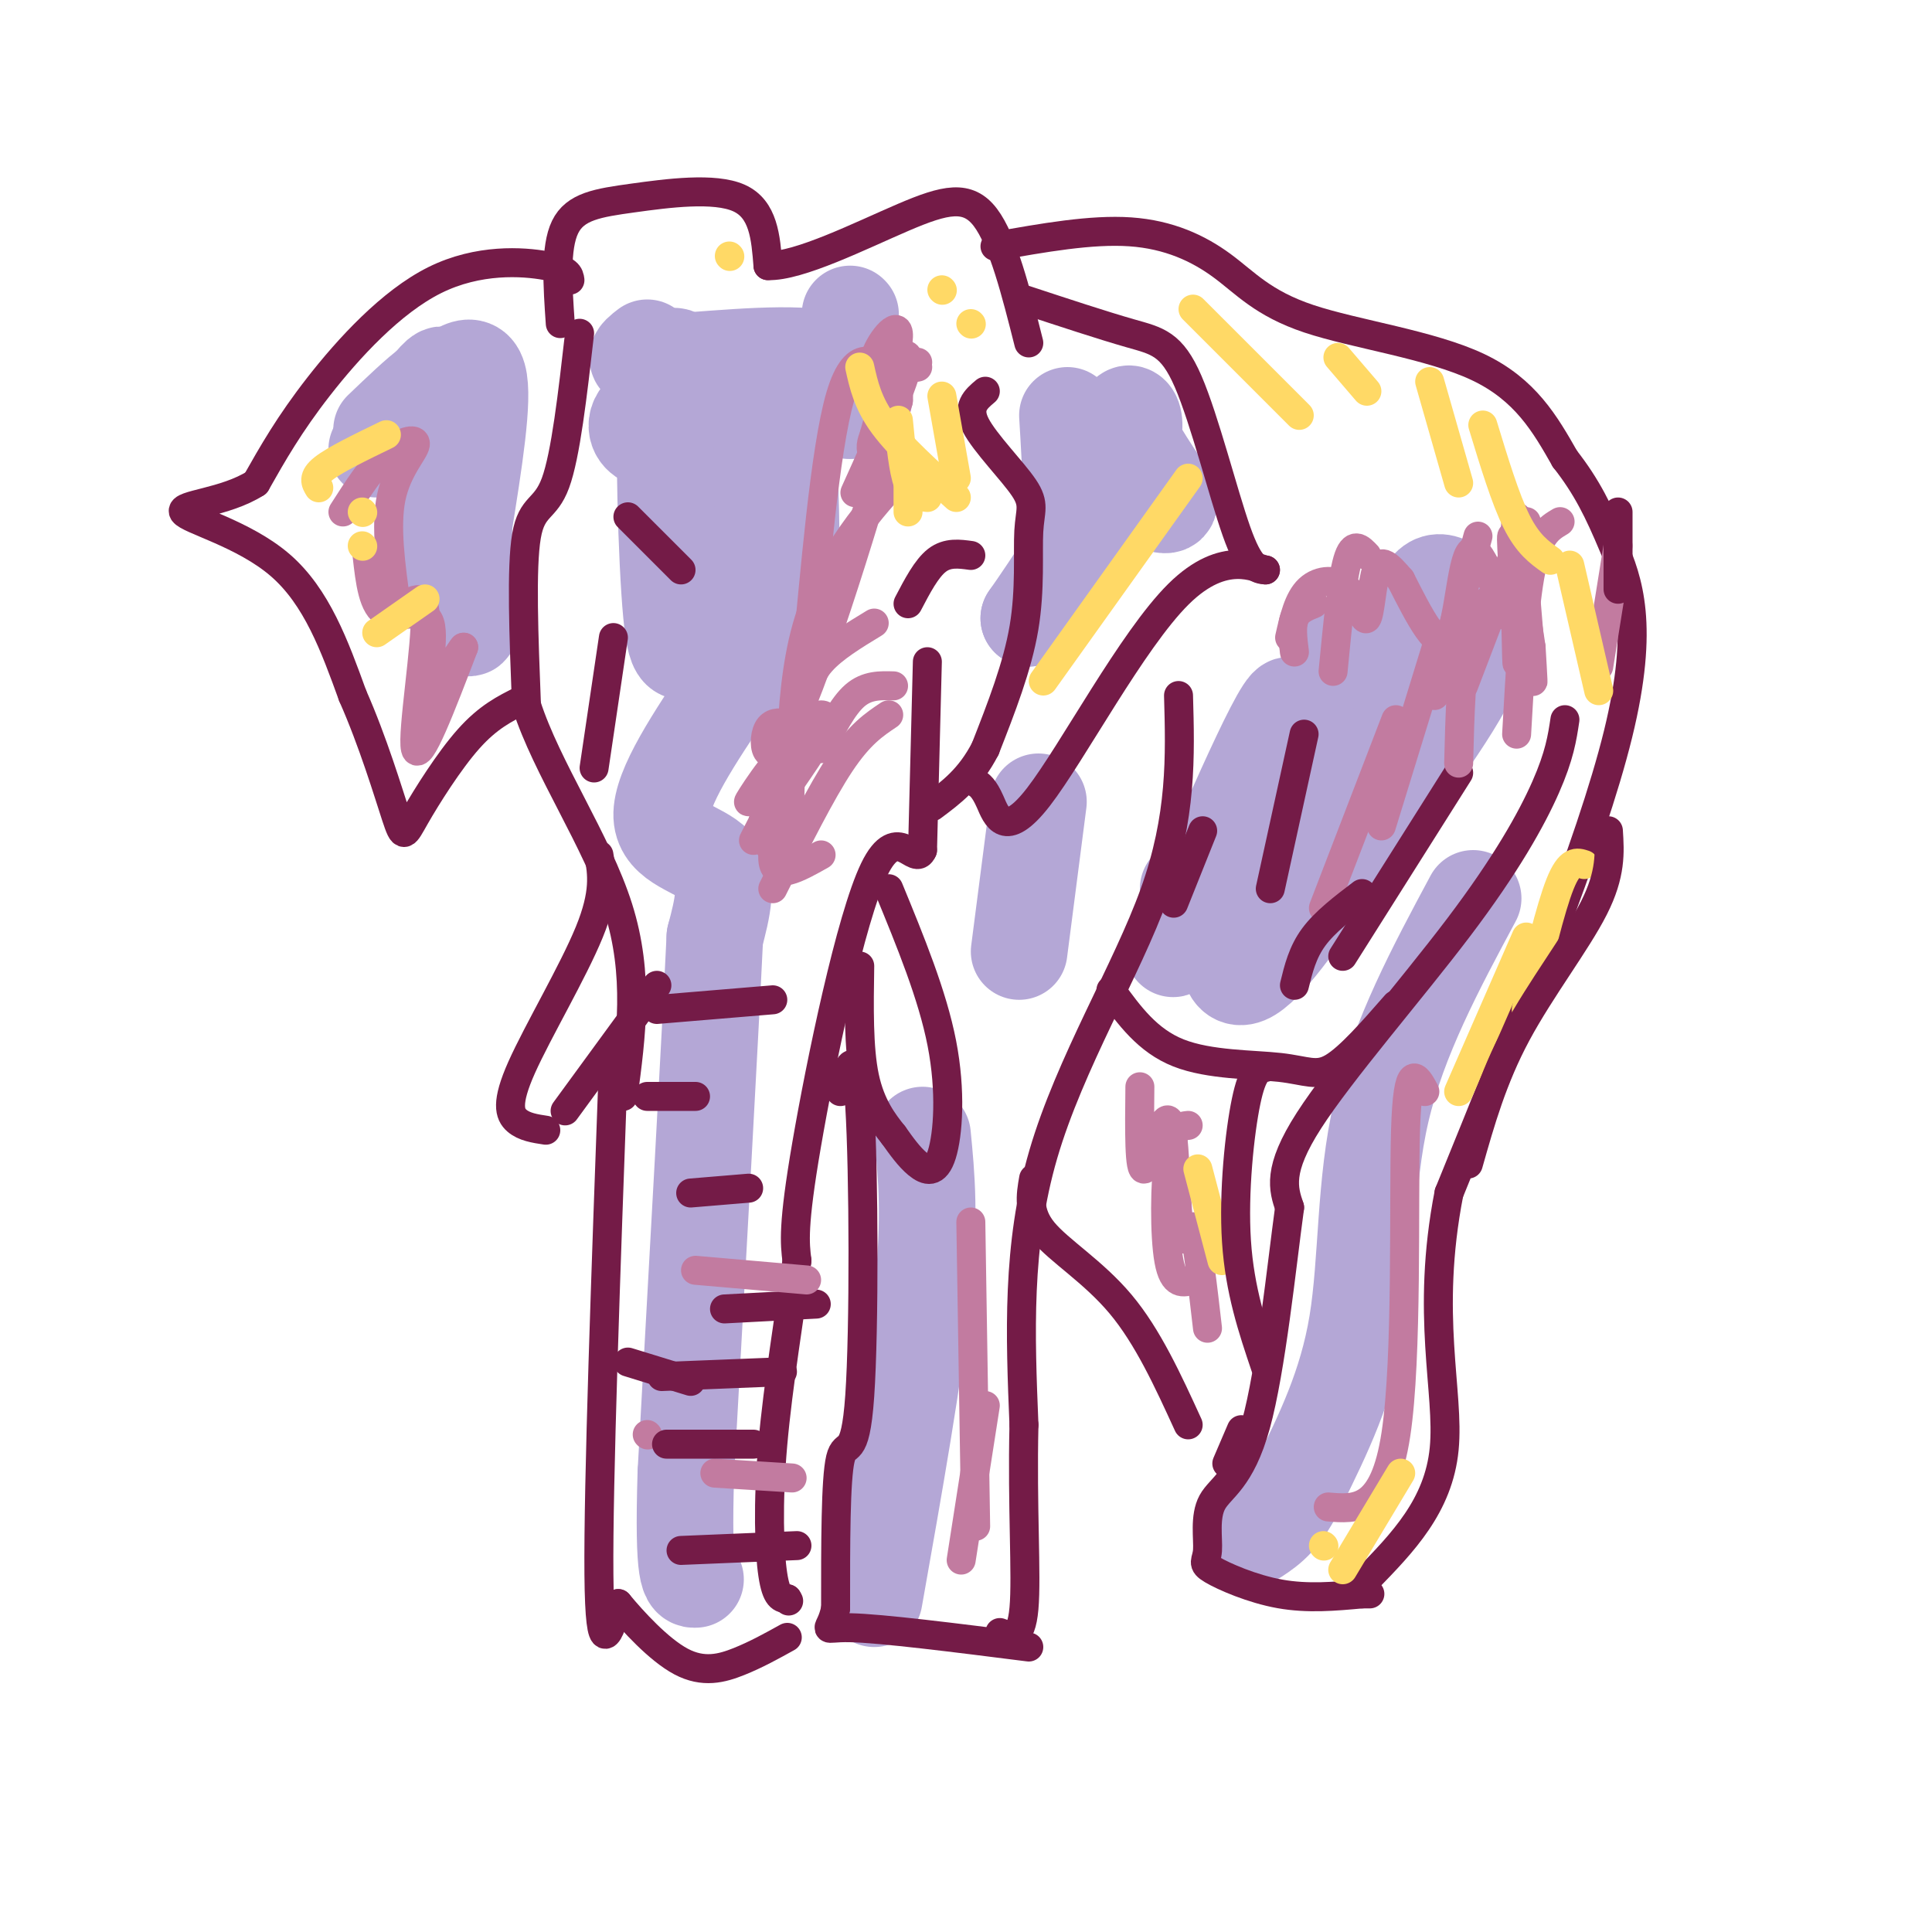 <svg viewBox='0 0 400 400' version='1.1' xmlns='http://www.w3.org/2000/svg' xmlns:xlink='http://www.w3.org/1999/xlink'><g fill='none' stroke='#b4a7d6' stroke-width='20' stroke-linecap='round' stroke-linejoin='round'><path d='M78,93c3.467,-3.511 6.933,-7.022 11,-11c4.067,-3.978 8.733,-8.422 10,-4c1.267,4.422 -0.867,17.711 -3,31'/><path d='M96,109c0.228,10.592 2.298,21.571 1,21c-1.298,-0.571 -5.965,-12.692 -7,-24c-1.035,-11.308 1.561,-21.802 2,-26c0.439,-4.198 -1.281,-2.099 -3,0'/><path d='M89,80c-2.167,1.500 -6.083,5.250 -10,9'/><path d='M221,86c0.667,11.000 1.333,22.000 0,29c-1.333,7.000 -4.667,10.000 -8,13'/><path d='M213,128c3.393,-4.786 15.875,-23.250 20,-33c4.125,-9.750 -0.107,-10.786 0,-8c0.107,2.786 4.554,9.393 9,16'/><path d='M242,103c0.667,2.667 -2.167,1.333 -5,0'/><path d='M134,72c-2.071,1.601 -4.143,3.202 3,3c7.143,-0.202 23.500,-2.208 32,-1c8.500,1.208 9.143,5.631 9,8c-0.143,2.369 -1.071,2.685 -2,3'/><path d='M176,85c-7.333,-0.310 -24.667,-2.583 -34,-2c-9.333,0.583 -10.667,4.024 -10,6c0.667,1.976 3.333,2.488 6,3'/><path d='M275,134c1.710,-0.012 3.420,-0.024 4,1c0.580,1.024 0.031,3.084 0,6c-0.031,2.916 0.456,6.689 -4,15c-4.456,8.311 -13.853,21.161 -18,31c-4.147,9.839 -3.042,16.668 1,15c4.042,-1.668 11.021,-11.834 18,-22'/><path d='M276,180c8.709,-11.110 21.480,-27.886 27,-38c5.520,-10.114 3.789,-13.567 1,-17c-2.789,-3.433 -6.635,-6.847 -9,-2c-2.365,4.847 -3.247,17.956 -5,26c-1.753,8.044 -4.376,11.022 -7,14'/><path d='M283,163c-6.764,10.510 -20.174,29.786 -22,23c-1.826,-6.786 7.931,-39.635 6,-40c-1.931,-0.365 -15.552,31.753 -21,44c-5.448,12.247 -2.724,4.624 0,-3'/><path d='M246,187c0.000,-1.000 0.000,-2.000 0,-3'/><path d='M151,142c-7.133,10.622 -14.267,21.244 -14,27c0.267,5.756 7.933,6.644 11,10c3.067,3.356 1.533,9.178 0,15'/><path d='M148,194c-1.000,21.000 -3.500,66.000 -6,111'/><path d='M142,305c-0.667,22.167 0.667,22.083 2,22'/><path d='M305,186c-7.733,14.422 -15.467,28.844 -19,44c-3.533,15.156 -2.867,31.044 -5,44c-2.133,12.956 -7.067,22.978 -12,33'/><path d='M269,307c-3.500,7.333 -6.250,9.167 -9,11'/><path d='M191,235c0.833,8.500 1.667,17.000 0,33c-1.667,16.000 -5.833,39.500 -10,63'/><path d='M215,166c0.000,0.000 -4.000,31.000 -4,31'/><path d='M152,95c-0.679,8.554 -1.357,17.107 -1,26c0.357,8.893 1.750,18.125 4,9c2.250,-9.125 5.357,-36.607 7,-40c1.643,-3.393 1.821,17.304 2,38'/><path d='M164,128c-0.350,8.185 -2.224,9.649 -6,9c-3.776,-0.649 -9.456,-3.411 -13,-3c-3.544,0.411 -4.954,3.995 -6,-7c-1.046,-10.995 -1.727,-36.570 -1,-47c0.727,-10.430 2.864,-5.715 5,-1'/><path d='M143,79c0.833,-0.167 0.417,-0.083 0,0'/><path d='M176,65c0.000,0.000 0.100,0.100 0.1,0.1'/></g>
<g fill='none' stroke='#741b47' stroke-width='6' stroke-linecap='round' stroke-linejoin='round'><path d='M118,58c-0.149,-1.071 -0.298,-2.143 -5,-3c-4.702,-0.857 -13.958,-1.500 -23,3c-9.042,4.500 -17.869,14.143 -24,22c-6.131,7.857 -9.565,13.929 -13,20'/><path d='M53,100c-6.417,4.119 -15.958,4.417 -15,6c0.958,1.583 12.417,4.452 20,11c7.583,6.548 11.292,16.774 15,27'/><path d='M73,144c4.257,9.609 7.399,20.132 9,25c1.601,4.868 1.662,4.080 4,0c2.338,-4.080 6.954,-11.451 11,-16c4.046,-4.549 7.523,-6.274 11,-8'/><path d='M212,62c8.202,2.702 16.405,5.405 22,7c5.595,1.595 8.583,2.083 12,10c3.417,7.917 7.262,23.262 10,31c2.738,7.738 4.369,7.869 6,8'/><path d='M262,118c-1.541,-0.147 -8.392,-4.514 -18,5c-9.608,9.514 -21.971,32.907 -29,42c-7.029,9.093 -8.722,3.884 -10,1c-1.278,-2.884 -2.139,-3.442 -3,-4'/><path d='M202,162c-0.500,-0.667 -0.250,-0.333 0,0'/><path d='M120,69c-1.444,12.644 -2.889,25.289 -5,31c-2.111,5.711 -4.889,4.489 -6,11c-1.111,6.511 -0.556,20.756 0,35'/><path d='M109,146c4.178,13.044 14.622,28.156 19,42c4.378,13.844 2.689,26.422 1,39'/><path d='M127,220c-1.583,43.667 -3.167,87.333 -3,106c0.167,18.667 2.083,12.333 4,6'/><path d='M128,332c2.964,3.583 8.375,9.542 13,12c4.625,2.458 8.464,1.417 12,0c3.536,-1.417 6.768,-3.208 10,-5'/><path d='M116,67c-0.542,-7.857 -1.083,-15.714 1,-20c2.083,-4.286 6.792,-5.000 14,-6c7.208,-1.000 16.917,-2.286 22,0c5.083,2.286 5.542,8.143 6,14'/><path d='M159,55c6.357,0.214 19.250,-6.250 28,-10c8.750,-3.750 13.357,-4.786 17,0c3.643,4.786 6.321,15.393 9,26'/><path d='M124,177c0.673,3.911 1.345,7.821 -2,16c-3.345,8.179 -10.708,20.625 -14,28c-3.292,7.375 -2.512,9.679 -1,11c1.512,1.321 3.756,1.661 6,2'/><path d='M206,51c9.978,-1.777 19.955,-3.553 28,-3c8.045,0.553 14.156,3.437 19,7c4.844,3.563 8.419,7.805 18,11c9.581,3.195 25.166,5.341 35,10c9.834,4.659 13.917,11.829 18,19'/><path d='M324,95c4.571,5.821 7.000,10.875 10,18c3.000,7.125 6.571,16.321 1,39c-5.571,22.679 -20.286,58.839 -35,95'/><path d='M300,247c-4.956,25.356 0.156,41.244 -1,53c-1.156,11.756 -8.578,19.378 -16,27'/><path d='M283,327c-2.667,4.500 -1.333,2.250 0,0'/><path d='M230,205c3.792,5.232 7.583,10.464 14,13c6.417,2.536 15.458,2.375 21,3c5.542,0.625 7.583,2.036 11,0c3.417,-2.036 8.208,-7.518 13,-13'/><path d='M324,149c-0.554,3.720 -1.107,7.440 -4,14c-2.893,6.560 -8.125,15.958 -18,29c-9.875,13.042 -24.393,29.726 -31,40c-6.607,10.274 -5.304,14.137 -4,18'/><path d='M267,250c-1.667,12.157 -3.833,33.549 -7,45c-3.167,11.451 -7.335,12.961 -9,16c-1.665,3.039 -0.828,7.608 -1,10c-0.172,2.392 -1.354,2.605 1,4c2.354,1.395 8.244,3.970 14,5c5.756,1.030 11.378,0.515 17,0'/><path d='M282,330c2.833,0.000 1.417,0.000 0,0'/><path d='M244,144c0.356,12.556 0.711,25.111 -5,41c-5.711,15.889 -17.489,35.111 -23,54c-5.511,18.889 -4.756,37.444 -4,56'/><path d='M212,295c-0.400,16.933 0.600,31.267 0,38c-0.600,6.733 -2.800,5.867 -5,5'/><path d='M174,226c1.577,-5.315 3.155,-10.631 4,3c0.845,13.631 0.958,46.208 0,60c-0.958,13.792 -2.988,8.798 -4,13c-1.012,4.202 -1.006,17.601 -1,31'/><path d='M173,333c-1.133,5.533 -3.467,3.867 3,4c6.467,0.133 21.733,2.067 37,4'/><path d='M201,115c-2.417,-0.333 -4.833,-0.667 -7,1c-2.167,1.667 -4.083,5.333 -6,9'/><path d='M130,107c0.000,0.000 11.000,11.000 11,11'/><path d='M204,81c-1.952,1.640 -3.904,3.279 -2,7c1.904,3.721 7.665,9.523 10,13c2.335,3.477 1.244,4.628 1,9c-0.244,4.372 0.359,11.963 -1,20c-1.359,8.037 -4.679,16.518 -8,25'/><path d='M204,155c-3.167,6.167 -7.083,9.083 -11,12'/><path d='M192,137c0.000,0.000 -1.000,39.000 -1,39'/><path d='M191,176c-1.607,3.833 -5.125,-6.083 -10,4c-4.875,10.083 -11.107,40.167 -14,57c-2.893,16.833 -2.446,20.417 -2,24'/><path d='M165,261c-1.405,10.762 -3.917,25.667 -5,38c-1.083,12.333 -0.738,22.095 0,27c0.738,4.905 1.869,4.952 3,5'/><path d='M163,331c0.500,0.833 0.250,0.417 0,0'/><path d='M184,184c4.530,11.018 9.060,22.036 11,32c1.940,9.964 1.292,18.875 0,23c-1.292,4.125 -3.226,3.464 -5,2c-1.774,-1.464 -3.387,-3.732 -5,-6'/><path d='M185,235c-2.067,-2.578 -4.733,-6.022 -6,-12c-1.267,-5.978 -1.133,-14.489 -1,-23'/><path d='M136,204c0.000,0.000 -19.000,26.000 -19,26'/><path d='M214,244c-0.622,3.533 -1.244,7.067 2,11c3.244,3.933 10.356,8.267 16,15c5.644,6.733 9.822,15.867 14,25'/><path d='M257,296c0.000,0.000 -3.000,7.000 -3,7'/><path d='M136,209c0.000,0.000 24.000,-2.000 24,-2'/><path d='M143,247c0.000,0.000 12.000,-1.000 12,-1'/><path d='M137,285c0.000,0.000 25.000,-1.000 25,-1'/><path d='M141,321c0.000,0.000 24.000,-1.000 24,-1'/><path d='M134,227c0.000,0.000 10.000,0.000 10,0'/><path d='M150,271c0.000,0.000 19.000,-1.000 19,-1'/><path d='M270,152c0.000,0.000 -7.000,32.000 -7,32'/><path d='M302,160c0.000,0.000 -24.000,38.000 -24,38'/></g>
<g fill='none' stroke='#c27ba0' stroke-width='6' stroke-linecap='round' stroke-linejoin='round'><path d='M71,106c2.970,-4.649 5.940,-9.298 9,-12c3.060,-2.702 6.208,-3.458 6,-2c-0.208,1.458 -3.774,5.131 -5,11c-1.226,5.869 -0.113,13.935 1,22'/><path d='M82,125c1.750,1.940 5.625,-4.208 6,2c0.375,6.208 -2.750,24.774 -2,28c0.750,3.226 5.375,-8.887 10,-21'/><path d='M96,134c-0.169,-0.356 -5.592,9.255 -7,9c-1.408,-0.255 1.198,-10.376 0,-14c-1.198,-3.624 -6.199,-0.750 -9,-2c-2.801,-1.250 -3.400,-6.625 -4,-12'/><path d='M314,117c0.089,12.220 0.179,24.440 0,19c-0.179,-5.440 -0.625,-28.542 0,-29c0.625,-0.458 2.321,21.726 3,30c0.679,8.274 0.339,2.637 0,-3'/><path d='M317,134c-1.023,-7.020 -3.581,-23.069 -4,-23c-0.419,0.069 1.300,16.256 0,17c-1.300,0.744 -5.619,-13.953 -8,-14c-2.381,-0.047 -2.823,14.558 -5,18c-2.177,3.442 -6.088,-4.279 -10,-12'/><path d='M290,120c-2.592,-3.005 -4.073,-4.518 -5,-2c-0.927,2.518 -1.300,9.067 -2,10c-0.700,0.933 -1.727,-3.749 -4,-6c-2.273,-2.251 -5.792,-2.072 -8,0c-2.208,2.072 -3.104,6.036 -4,10'/><path d='M295,226c-1.778,-3.289 -3.556,-6.578 -4,8c-0.444,14.578 0.444,47.022 -2,63c-2.444,15.978 -8.222,15.489 -14,15'/><path d='M236,225c-0.101,8.935 -0.202,17.869 1,17c1.202,-0.869 3.708,-11.542 5,-10c1.292,1.542 1.369,15.298 2,21c0.631,5.702 1.815,3.351 3,1'/><path d='M247,254c1.000,3.667 2.000,12.333 3,21'/><path d='M246,233c-1.578,0.178 -3.156,0.356 -4,6c-0.844,5.644 -0.956,16.756 0,22c0.956,5.244 2.978,4.622 5,4'/><path d='M172,152c-0.506,-3.059 -1.011,-6.118 -5,-2c-3.989,4.118 -11.461,15.413 -12,16c-0.539,0.587 5.855,-9.534 8,-10c2.145,-0.466 0.041,8.724 0,7c-0.041,-1.724 1.979,-14.362 4,-27'/><path d='M167,136c1.631,-16.095 3.708,-42.833 7,-54c3.292,-11.167 7.798,-6.762 10,-4c2.202,2.762 2.101,3.881 2,5'/><path d='M186,83c-3.961,15.320 -14.862,51.119 -21,65c-6.138,13.881 -7.511,5.844 -6,3c1.511,-2.844 5.907,-0.497 8,1c2.093,1.497 1.884,2.142 0,5c-1.884,2.858 -5.442,7.929 -9,13'/><path d='M158,170c-0.205,4.813 3.783,10.347 5,3c1.217,-7.347 -0.337,-27.574 4,-43c4.337,-15.426 14.565,-26.052 19,-31c4.435,-4.948 3.079,-4.217 1,-4c-2.079,0.217 -4.880,-0.081 -6,-1c-1.120,-0.919 -0.560,-2.460 0,-4'/><path d='M181,90c1.536,-5.714 5.375,-18.000 5,-21c-0.375,-3.000 -4.964,3.286 -5,6c-0.036,2.714 4.482,1.857 9,1'/><path d='M190,75c-5.356,3.933 -10.711,7.867 -10,6c0.711,-1.867 7.489,-9.533 8,-7c0.511,2.533 -5.244,15.267 -11,28'/><path d='M184,148c-3.000,2.000 -6.000,4.000 -10,10c-4.000,6.000 -9.000,16.000 -14,26'/><path d='M170,177c-4.844,2.733 -9.689,5.467 -10,1c-0.311,-4.467 3.911,-16.133 4,-18c0.089,-1.867 -3.956,6.067 -8,14'/><path d='M185,142c-2.750,-0.083 -5.500,-0.167 -8,2c-2.500,2.167 -4.750,6.583 -7,11'/><path d='M181,129c-4.250,2.583 -8.500,5.167 -11,8c-2.500,2.833 -3.250,5.917 -4,9'/><path d='M289,149c0.000,0.000 -15.000,39.000 -15,39'/><path d='M298,132c0.000,0.000 -12.000,39.000 -12,39'/><path d='M311,122c-2.750,2.000 -5.500,4.000 -7,10c-1.500,6.000 -1.750,16.000 -2,26'/><path d='M323,108c-2.250,1.333 -4.500,2.667 -6,10c-1.500,7.333 -2.250,20.667 -3,34'/><path d='M335,113c0.000,0.000 -4.000,25.000 -4,25'/><path d='M316,108c0.000,0.000 -13.000,34.000 -13,34'/><path d='M306,111c0.000,0.000 -9.000,33.000 -9,33'/><path d='M283,115c-1.417,-1.500 -2.833,-3.000 -4,1c-1.167,4.000 -2.083,13.500 -3,23'/><path d='M272,125c-1.667,0.667 -3.333,1.333 -4,3c-0.667,1.667 -0.333,4.333 0,7'/><path d='M134,297c0.000,0.000 0.100,0.100 0.1,0.1'/><path d='M144,263c0.000,0.000 23.000,2.000 23,2'/><path d='M148,305c0.000,0.000 16.000,1.000 16,1'/><path d='M201,253c0.000,0.000 1.000,63.000 1,63'/><path d='M204,291c0.000,0.000 -5.000,32.000 -5,32'/></g>
<g fill='none' stroke='#ffd966' stroke-width='6' stroke-linecap='round' stroke-linejoin='round'><path d='M247,64c0.000,0.000 22.000,22.000 22,22'/><path d='M277,74c0.000,0.000 6.000,7.000 6,7'/><path d='M296,79c0.000,0.000 6.000,21.000 6,21'/><path d='M307,88c2.333,7.667 4.667,15.333 7,20c2.333,4.667 4.667,6.333 7,8'/><path d='M325,117c0.000,0.000 6.000,26.000 6,26'/><path d='M178,76c0.833,3.750 1.667,7.500 5,12c3.333,4.500 9.167,9.750 15,15'/><path d='M195,82c0.000,0.000 3.000,17.000 3,17'/><path d='M186,87c0.500,5.167 1.000,10.333 2,13c1.000,2.667 2.500,2.833 4,3'/><path d='M188,99c0.000,0.000 0.000,7.000 0,7'/><path d='M195,60c0.000,0.000 0.100,0.100 0.1,0.1'/><path d='M201,67c0.000,0.000 0.100,0.100 0.1,0.1'/><path d='M151,53c0.000,0.000 0.100,0.100 0.1,0.1'/><path d='M246,99c0.000,0.000 -30.000,42.000 -30,42'/><path d='M66,101c-0.667,-1.083 -1.333,-2.167 1,-4c2.333,-1.833 7.667,-4.417 13,-7'/><path d='M75,106c0.000,0.000 0.100,0.100 0.1,0.1'/><path d='M75,113c0.000,0.000 0.100,0.100 0.1,0.1'/><path d='M78,131c0.000,0.000 10.000,-7.000 10,-7'/><path d='M316,194c0.000,0.000 -14.000,32.000 -14,32'/><path d='M328,179c-1.500,-0.500 -3.000,-1.000 -5,4c-2.000,5.000 -4.500,15.500 -7,26'/><path d='M290,305c0.000,0.000 -12.000,20.000 -12,20'/><path d='M274,320c0.000,0.000 0.100,0.100 0.1,0.1'/><path d='M248,242c0.000,0.000 5.000,19.000 5,19'/></g>
<g fill='none' stroke='#741b47' stroke-width='6' stroke-linecap='round' stroke-linejoin='round'><path d='M262,221c-1.333,0.311 -2.667,0.622 -4,7c-1.333,6.378 -2.667,18.822 -2,29c0.667,10.178 3.333,18.089 6,26'/><path d='M333,172c0.289,4.467 0.578,8.933 -3,16c-3.578,7.067 -11.022,16.733 -16,26c-4.978,9.267 -7.489,18.133 -10,27'/><path d='M335,106c0.000,0.000 0.000,16.000 0,16'/><path d='M130,282c0.000,0.000 13.000,4.000 13,4'/><path d='M138,299c0.000,0.000 18.000,0.000 18,0'/><path d='M127,132c0.000,0.000 -4.000,27.000 -4,27'/><path d='M243,187c0.000,0.000 6.000,-15.000 6,-15'/><path d='M268,204c0.833,-3.417 1.667,-6.833 4,-10c2.333,-3.167 6.167,-6.083 10,-9'/></g>
</svg>